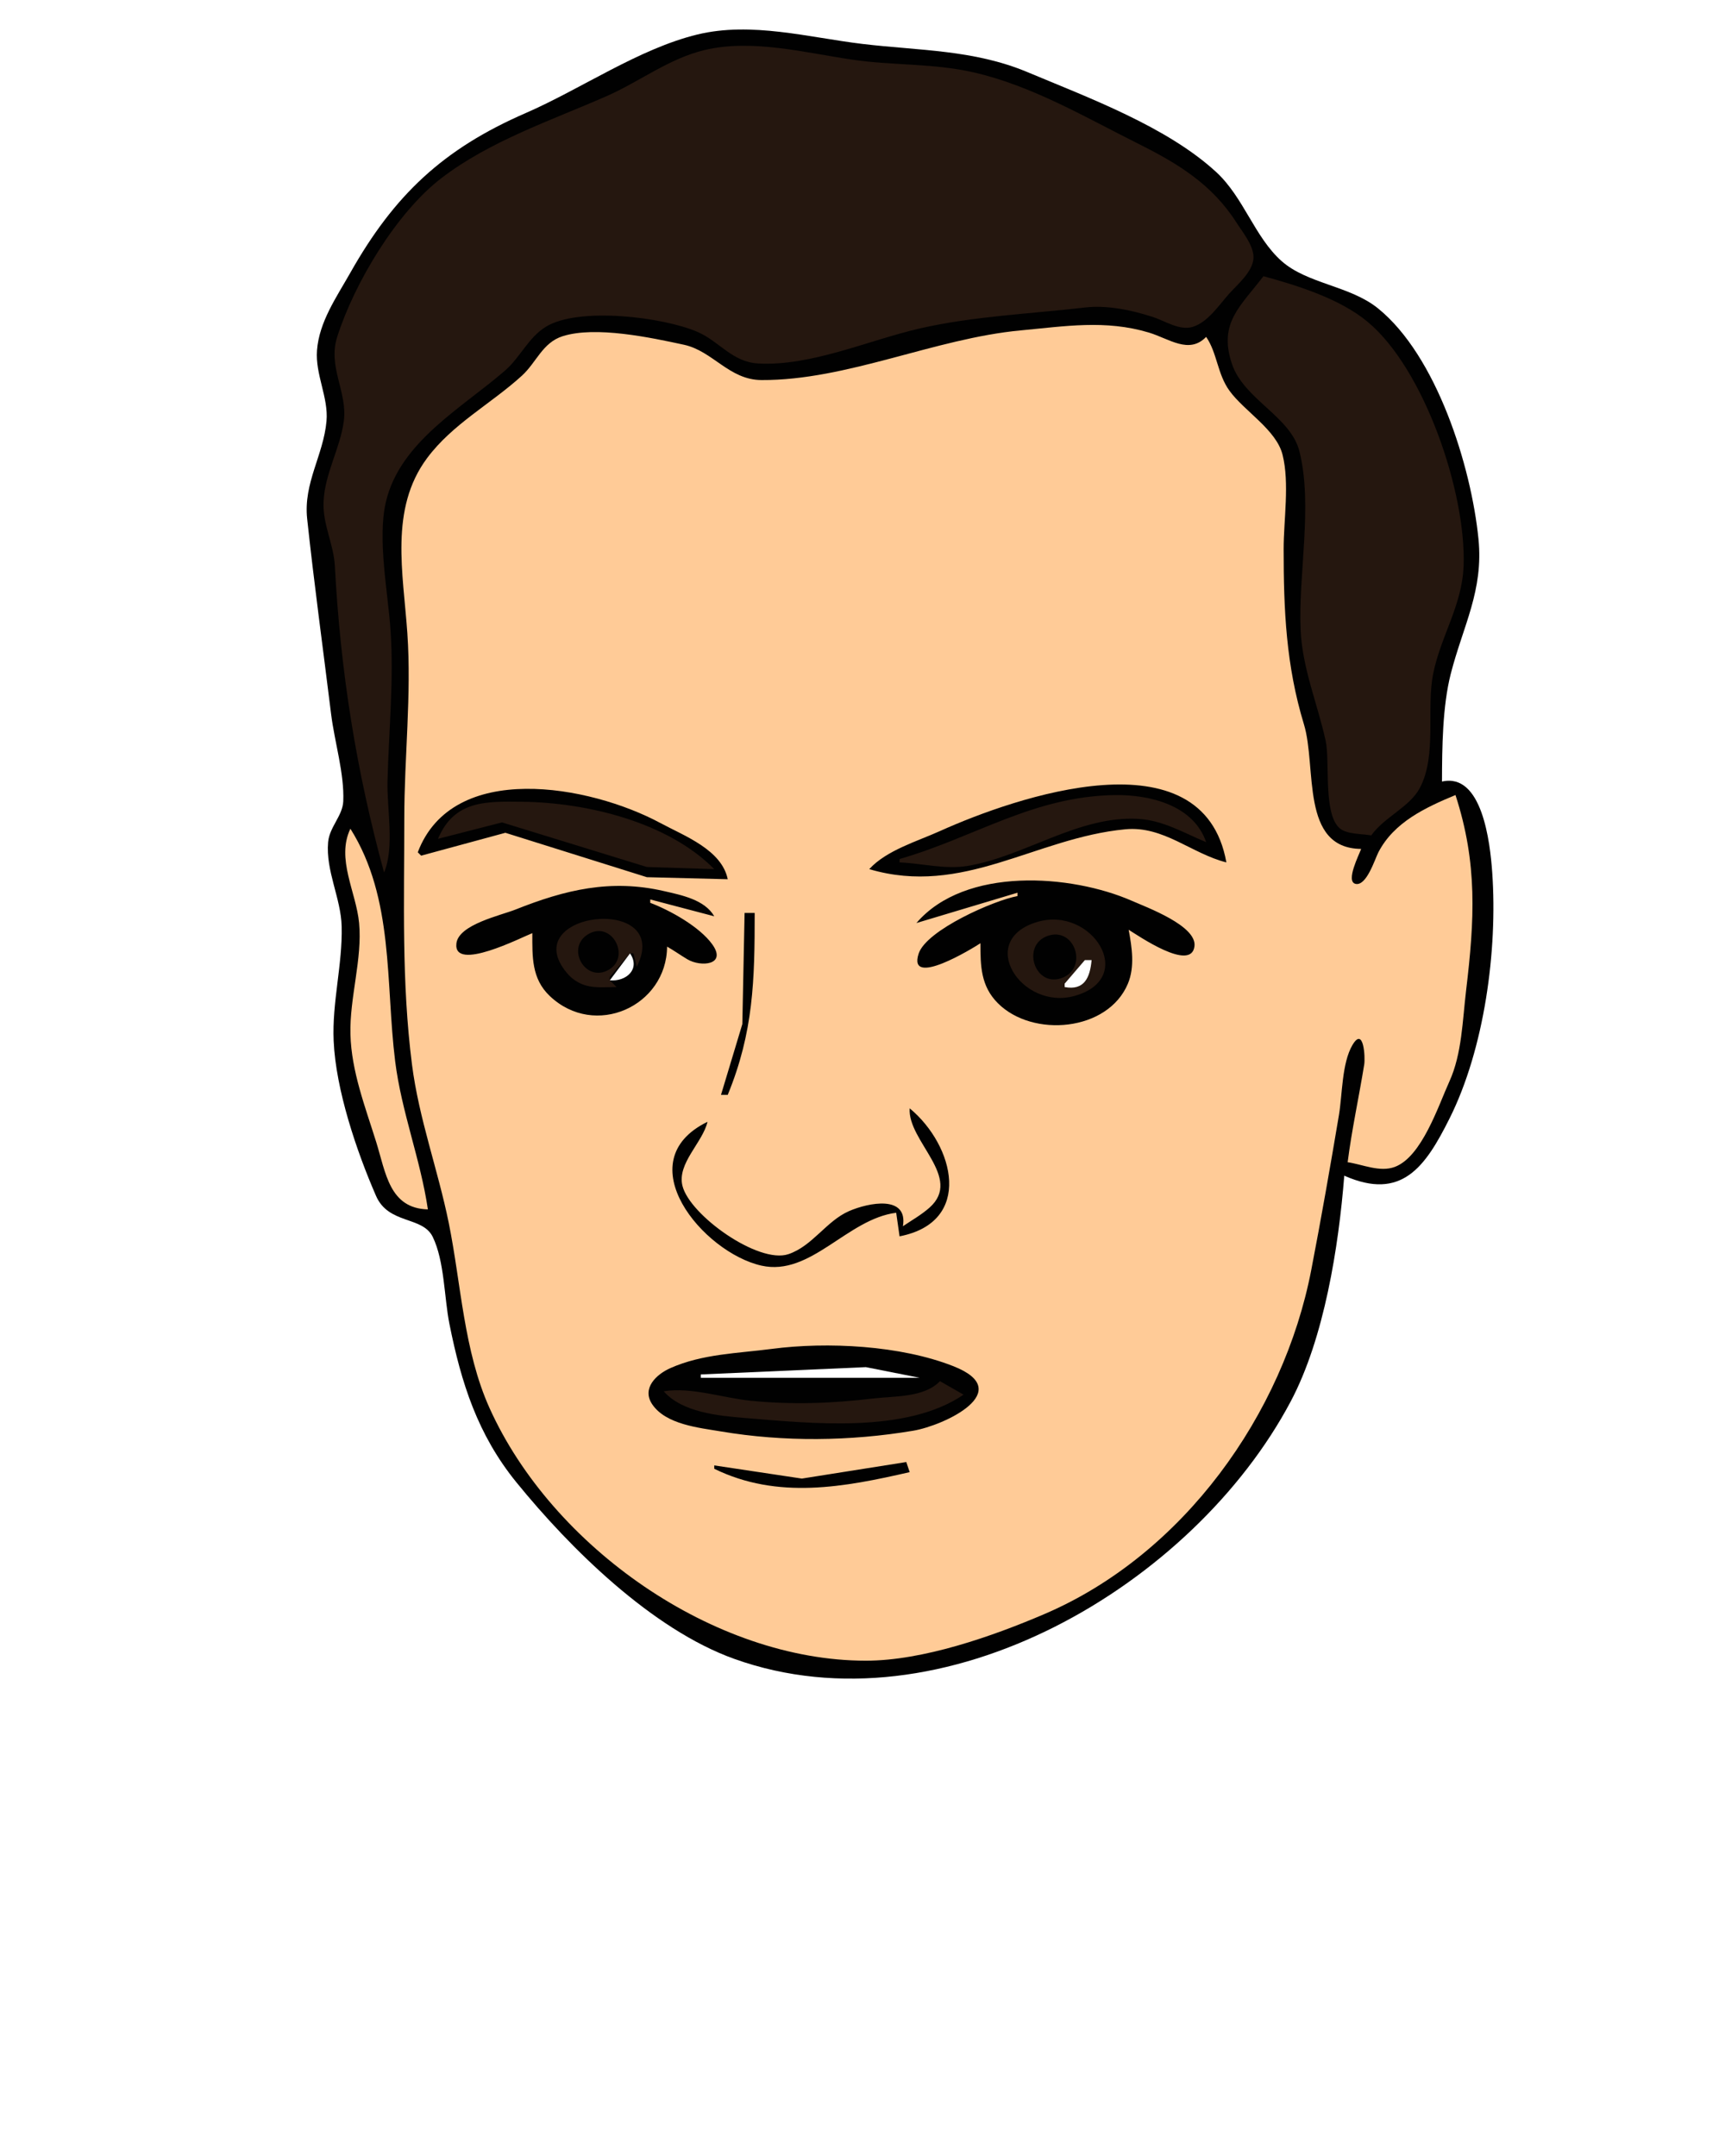 <?xml version="1.0" encoding="UTF-8"?>
<svg version="1.1" viewBox="0 0 512 640" xmlns="http://www.w3.org/2000/svg">
<path d="m0 0v640h512v-640h-512z" fill="#fff"/>
<path d="m399 349c17.063 7.552 24.072-2.65 31.247-17 10.324-20.648 14.288-49.827 12.663-73-0.626-8.943-2.99-29.705-14.91-27 0.028-10 0.129-22.305 2.61-32 3.641-14.227 9.754-24.657 8.219-40-2.16-21.63-12.42-54.41-29.85-68.482-8.31-6.716-20.97-7.238-28.6-14.028-7.99-7.11-11.22-18.872-19.38-26.397-14.59-13.461-37.86-22.062-56-29.669-16.05-6.727-32.17-6.364-49-8.383-15.99-1.917-32.96-6.693-49-2.802-17.37 4.214-34.5 16.161-51 23.337-24.45 10.635-38.97 24.273-52.04 47.424-4.055 7.184-9.225 14.508-9.87 23-0.546 7.186 3.444 14.015 2.821 21-0.905 10.152-6.886 18.307-5.742 29 2.057 19.211 4.734 38.703 7.111 58 1.011 8.205 3.946 17.615 3.608 25.83-0.179 4.348-4.103 7.655-4.5 12.17-0.75 8.526 3.816 16.633 4.021 25 0.279 11.356-2.882 22.507-2.375 34 0.642 14.531 6.799 32.73 12.581 46 3.714 8.526 13.785 5.944 16.816 12.148 3.51 7.186 3.395 17.996 4.964 25.852 3.504 17.547 8.382 32.866 19.861 47 15.936 19.623 40.295 43.714 64.739 52.451 61.989 22.158 136.26-22.013 165.11-76.451 9.963-18.799 14.225-45.928 15.89-67z" fill="#010101"/>
<path d="m114 259c3.156-7.521 0.816-18.874 1.015-27 0.366-14.936 1.923-29.997 0.895-45-0.775-11.327-3.945-26.979-1.377-38 4.161-17.856 22.684-27.977 35.374-39.004 4.527-3.934 6.904-9.795 12.097-12.991 9.74-5.994 34.776-2.91 44.996 1.508 6.552 2.832 10.254 8.931 18 9.379 15.658 0.906 32.914-6.936 48-10.392 15.957-3.656 32.791-4.328 49-6.215 6.602-0.768 13.716 0.746 20 2.743 3.63 1.153 8.105 4.21 11.999 3.008 4.625-1.427 7.899-6.637 11.001-10.037 2.445-2.68 6.559-6.17 7.018-10 0.445-3.724-3.19-8.05-5.072-11-7.18-11.252-17.29-17.428-28.95-23.257-15.8-7.899-31.62-17.27-49-21.253-11.956-2.74-24.028-2.013-36-3.772-14.029-2.061-29.892-6.251-44-2.829-10.595 2.57-19.166 9.362-29 13.675-16.493 7.234-34.564 13.262-48.996 24.325-13.316 10.208-25.836 31.161-30.911 47.1-2.862 8.992 3.104 16.385 1.963 25-1.086 8.194-5.673 15.552-6.016 24-0.274 6.758 3.001 12.471 3.35 19 1.68 31.443 6.342 60.711 14.61 91m261.01-177c-6.849 8.989-13.406 13.866-9.363 26 3.53 10.592 17.436 15.593 20.045 26 4.034 16.089-0.37 36.406 0.357 53 0.505 11.509 5.043 21.931 7.444 33 1.324 6.103-0.843 21.837 4.259 25.973 2.132 1.729 6.62 1.537 9.258 2.027 3.85-5.451 11.426-8.414 14.427-14.104 5.121-9.708 1.852-23.401 3.952-33.896 2.237-11.184 8.585-20.182 9.027-32 0.81-21.66-11.6-58.42-28.5-72.471-8.22-6.832-20.74-10.752-30.91-13.529z" fill="#25170f"/>
<path d="m400 345c4.425 0.651 9.542 3.056 13.985 1.396 8.041-3.004 12.926-18.143 16.223-25.396 3.711-8.164 3.891-18.176 4.947-27 2.508-20.945 3.455-37.685-3.155-58-8.903 3.706-18.257 8.059-22.877 17-1.056 2.045-3.527 10.147-6.805 9.369-3.01-0.72 1.12-8.72 1.68-10.37-18.16-0.16-13.1-24.27-16.98-37-5.31-17.44-6.02-33.92-6.02-52 0-8.665 1.791-19.588-0.318-28-1.869-7.453-11.333-12.91-15.754-19-3.628-4.999-3.625-11.192-6.928-16-5.071 5.287-11.016 0.517-17-1.278-12.911-3.873-24.881-1.867-38-0.647-25.579 2.38-51.587 14.876-77 14.745-9.615-0.049-14.411-8.62-23-10.48-9.876-2.139-26.229-5.636-35.996-2.536-5.992 1.902-7.786 7.796-12.108 11.732-9.207 8.385-20.578 14.309-28.135 24.464-11.23 15.09-7.072 34.162-5.851 52 1.256 18.33-0.91 36.701-0.91 55 0 24.562-0.837 48.538 2.285 73 2.056 16.104 7.694 31.19 10.908 47 3.685 18.129 4.426 37.933 12.119 55 18.571 41.202 66.595 74.971 111.69 74.971 16.955 0 37.541-7.224 53-13.844 41.263-17.67 70.945-59.35 79.197-102.13 2.948-15.284 5.641-30.649 8.217-46 1.023-6.102 0.849-15.421 4.015-20.793 3.354-5.692 3.824 3.722 3.489 5.793-1.564 9.674-3.682 19.274-4.918 29z" fill="#ffcb97"/>
<path d="m427 232 1 1-1-1z" fill="#818181"/>
<path d="m258 258c27.869 8.238 49.268-9.286 76-11.829 11.361-1.08 19.615 7.211 30 9.829-6.907-38.725-62.699-19.359-85-9.306-6.837 3.083-15.888 5.709-21 11.306m-134-5 1 1 25-6.79 42 13.181 24 0.609c-1.778-8.739-12.794-12.819-20-16.691-20.978-11.271-61.642-18.675-72 8.691z" fill="#010101"/>
<path d="m267 255v1c6.527 0.28 13.469 2.119 20 1.069 17.074-2.743 33.087-15.076 51-13.975 7.29 0.448 13.43 4.171 20 6.906-3.699-10.878-16.506-14.113-27-13.981-24.271 0.304-41.703 12.558-64 18.981m-137-6 19-4.871 43 13.237 20 0.634c-13.83-14.02-37.91-19.77-57-20-10.82-0.12-20.16-0.44-25 11z" fill="#25170f"/>
<path d="m104 246c-4.285 8.955 1.724 18.791 2.586 28 0.997 10.651-2.838 22.114-2.571 33 0.269 10.975 4.409 21.635 7.644 32 2.847 9.121 3.909 19.723 15.341 20-2.182-14.832-7.846-28.973-9.715-44-2.89-23.222-0.268-48.314-13.285-69z" fill="#ffcb97"/>
<path d="m358 250 1 1-1-1z" fill="#818181"/>
<path d="m158 277c0 6.933-0.267 13.501 5.188 18.671 13.401 12.699 34.664 3.014 34.812-14.671 2.062 1.173 3.971 2.538 6.005 3.755 3.986 2.384 11.859 1.743 7.387-4.456-3.76-5.21-12.49-10.06-18.39-12.3v-1l19 5c-2.859-4.949-9.688-6.281-15-7.5-15.757-3.616-29.24-0.385-44 5.5-4.355 1.736-16.878 4.431-17.534 10.046-1.008 8.632 19.382-1.823 22.534-3.046m114-3 30-9v1c-6.829 1.218-27.038 10.046-29.338 17.085-3.383 10.353 16.192-1.665 18.338-3.085 1e-3 6.735 0.093 12.716 5.188 17.812 10.309 10.309 32.631 8.399 38.584-5.812 2.104-5.024 1.188-10.829 0.228-16 2.77 1.695 18.62 12.675 19.534 4.867 0.707-6.043-14.101-11.498-18.534-13.442-18.091-7.934-49.579-10.248-64 6.575m-51-3-0.669 33-6.331 21h2c7.656-18.66 8-34.025 8-54h-3z" fill="#010101"/>
<path d="m183 293-2-2v-1l6-7h1l1 4c10.929-21.762-36.216-16.523-20.682 1.891 1.487 1.764 3.458 3.065 5.682 3.675 2.841 0.779 6.083 0.434 9 0.434m125-19.362c-18.49 5.37-4.876 26.46 10.998 21.979 18.701-5.28 5.135-26.665-10.998-21.979z" fill="#25170f"/>
<path d="m175.06 277.05c-7.564 3.833-1.433 15.028 5.713 10.771 6.361-3.79 1.016-14.181-5.713-10.771m135.98 0.74c-8.005 2.73-3.97 15.286 3.937 12.591 8.188-2.79 4.108-15.334-3.937-12.591z" fill="#010101"/>
<path d="m187 283-6 8c4.858 0.46 9.172-3.338 6-8m135 2-6 7v1c5.818 1.084 7.523-2.754 8-8h-2z" fill="#fff"/>
<path d="m188.33 287.67 0.334 0.666-0.334-0.666z" fill="#492d1f"/>
<path d="m270 329c-0.647 9.769 15.929 20.562 5.891 29.482-2.378 2.114-5.259 3.742-7.891 5.518 1.542-9.363-10.228-7.002-16-4.486-6.754 2.944-10.838 10.378-18 12.783-8.899 2.988-29.306-11.595-31.443-20.301-1.633-6.651 5.988-12.806 7.443-18.996-24.03 11.744-1.313 38.815 16 42.697 14.654 3.285 25.425-13.845 40-15.697l1 7c21.902-4.235 16.338-26.95 3-38m-41 71.424c-10.119 1.329-20.465 1.459-29.999 5.684-4.207 1.864-8.63 6.029-5.393 10.787 4.071 5.985 13.871 6.925 20.392 8.024 18.695 3.149 38.311 2.924 57-0.204 9.328-1.562 30.788-11.74 12-19.156-15.675-6.187-37.405-7.314-54-5.135z" fill="#010101"/>
<path d="m208 408v1h65l-16-3.17-49 2.17z" fill="#fff"/>
<path d="m279 410c-4.776 4.934-13.497 4.377-20 5.155-12.195 1.459-23.772 1.859-36 0.675-8.221-0.796-17.899-4.178-26-2.83 5.428 6.216 16.121 7.278 24 7.914 19.541 1.578 47.881 4.75 65-6.914l-7-4z" fill="#25170f"/>
<path d="m212 435v1c18.887 9.245 38.666 5.432 58 1l-1-3-31 4.91-26-3.91z" fill="#010101"/>
</svg>
